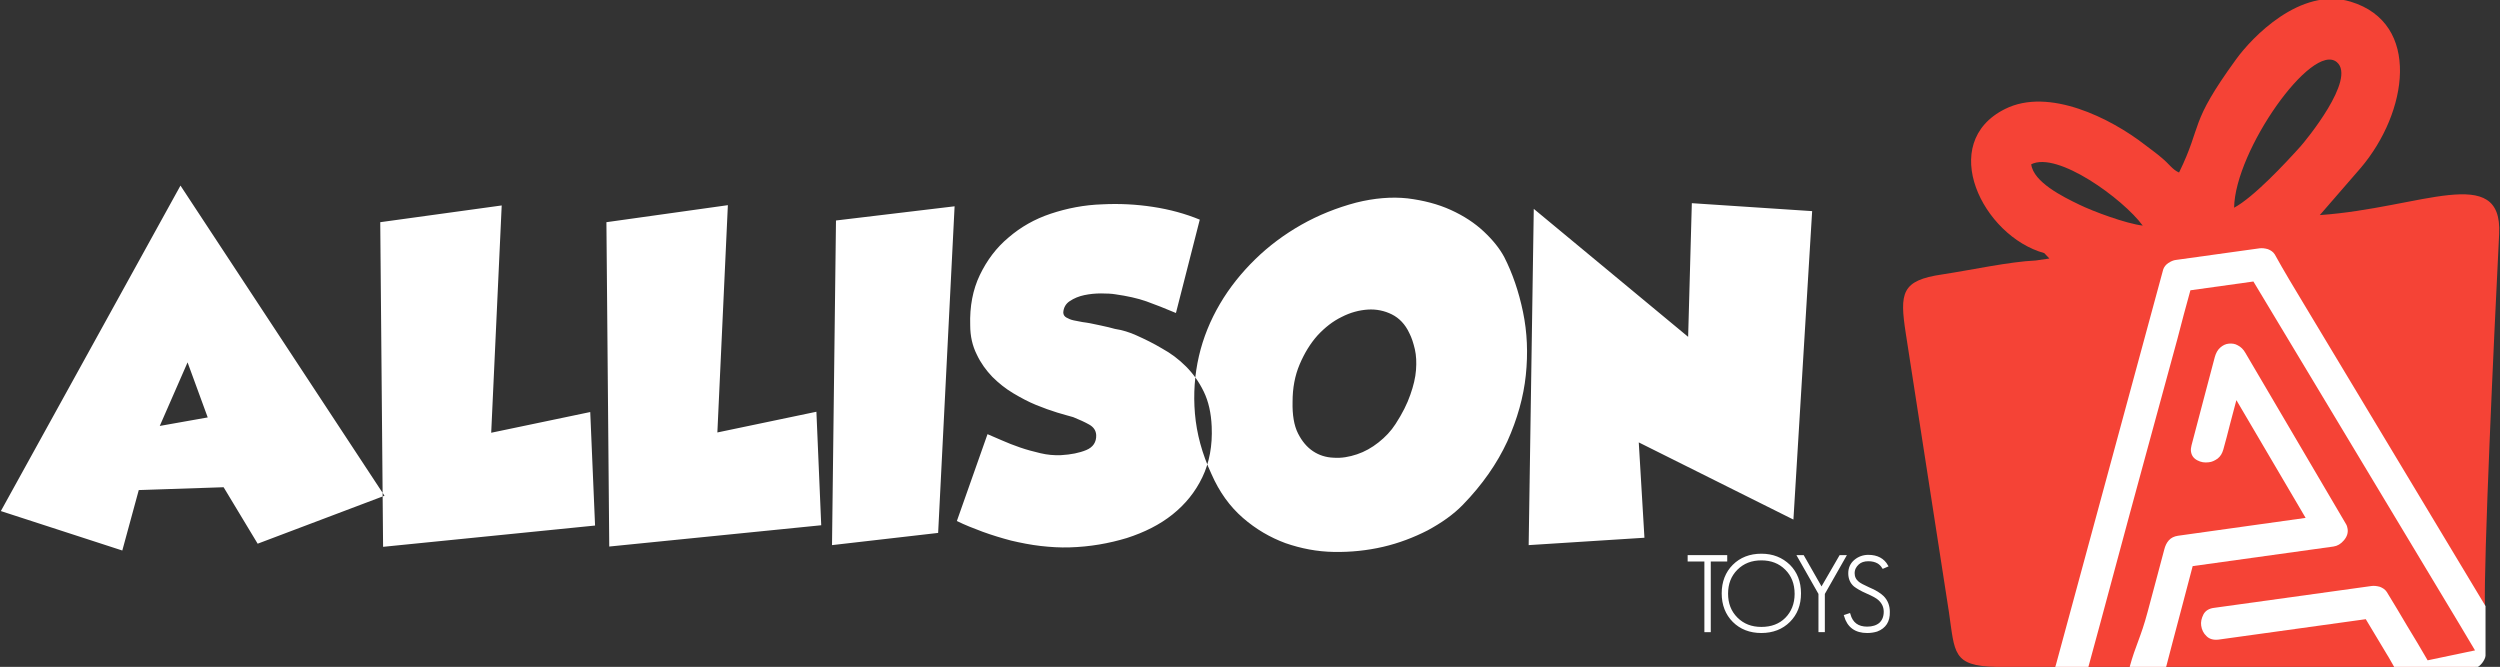 <?xml version="1.0" encoding="UTF-8"?> <svg xmlns="http://www.w3.org/2000/svg" xmlns:xlink="http://www.w3.org/1999/xlink" version="1.1" id="Capa_1" x="0px" y="0px" viewBox="0 0 881 235" style="enable-background:new 0 0 881 235;" xml:space="preserve"><rect x="0" y="0" width="881" height="235" fill="#333333" stroke="none"/> <style type="text/css"> .st0{fill:#FFFFFF;stroke:#FFFFFF;stroke-width:0.75;stroke-miterlimit:10;} .st1{fill-rule:evenodd;clip-rule:evenodd;fill:#F54336;} .st2{fill-rule:evenodd;clip-rule:evenodd;fill:#FFFFFF;} .st3{fill-rule:evenodd;clip-rule:evenodd;fill:url(#SVGID_1_);} </style> <g> <path class="st0" d="M602.5,197.5v24.9H601v-24.9h-5.9v-1.5h13.2v1.5H602.5z"></path> <path class="st0" d="M630.5,218.9c-2.5,2.5-5.8,3.8-9.8,3.8c-4,0-7.3-1.3-9.8-3.8c-2.5-2.5-3.8-5.8-3.8-9.8c0-4,1.3-7.3,3.8-9.8 c2.5-2.5,5.8-3.8,9.8-3.8c4,0,7.2,1.3,9.8,3.8c2.5,2.5,3.8,5.8,3.8,9.8C634.3,213.2,633,216.4,630.5,218.9z M629.4,200.5 c-2.3-2.3-5.2-3.4-8.7-3.4c-3.5,0-6.4,1.1-8.7,3.4c-2.3,2.3-3.4,5.2-3.4,8.7s1.1,6.4,3.4,8.7c2.3,2.3,5.2,3.4,8.7,3.4 c3.6,0,6.5-1.1,8.7-3.3c2.2-2.2,3.4-5.2,3.4-8.7C632.8,205.6,631.6,202.7,629.4,200.5z"></path> <path class="st0" d="M642.7,209.2v13.2h-1.5v-13.2l-7.5-13.2h1.7l6.5,11.4l6.6-11.4h1.7L642.7,209.2z"></path> <path class="st0" d="M661.4,222.2c-1,0.3-2.1,0.5-3.4,0.5c-4.1,0-6.7-1.9-7.8-5.7l1.5-0.5c0.9,3.2,3,4.7,6.3,4.7 c1.9,0,3.4-0.5,4.5-1.4c1.1-1,1.7-2.4,1.7-4.2c0-1.8-0.7-3.2-2-4.4c-0.3-0.3-0.9-0.7-1.6-1.1c-0.7-0.4-1.6-0.8-2.7-1.3 c-2.1-0.9-3.5-1.8-4.3-2.4c-1.3-1.1-1.9-2.6-1.9-4.4c0-1.8,0.7-3.3,2-4.4c1.3-1.1,2.9-1.7,4.7-1.7c3.1,0,5.3,1.2,6.6,3.5l-1.4,0.6 c-0.5-0.8-1.1-1.4-1.8-1.8c-0.9-0.5-2-0.8-3.4-0.8c-1.5,0-2.7,0.4-3.6,1.2c-1,0.9-1.6,2-1.6,3.4c0,1.3,0.5,2.4,1.6,3.3 c0.6,0.5,1.9,1.2,3.7,2c1.2,0.5,2.2,1,3,1.5c0.8,0.5,1.5,1,2,1.5c1.4,1.4,2.1,3.2,2.1,5.3C665.7,218.9,664.3,221.1,661.4,222.2z"></path> </g> <path class="st1" d="M732.7,72.1c-5.8-2.8-16.1-7.9-16.9-14.2c9.2-4.7,32.4,12.2,39.3,21.6C749.2,78.8,737.6,74.5,732.7,72.1 L732.7,72.1z M872.2,235.2c1.1-3.1,2.2-6.9,2.8-11.3c0.6-3.7,0.7-7,0.7-9.9c-0.5-15.7,3.1-93.7,5-131.6c1.2-25.1-27.5-9.1-63.2-6.6 l14.4-16.6c16.6-19.5,21.5-51-3.5-58.6c-17.8-5.4-35,12.8-40.4,20.3c-16.8,23.1-11.7,22.7-20.1,39.9c-2.3-1-3.5-3-5.9-5 c-2.2-1.9-4.1-3.2-6.3-4.9c-11.9-9.2-33.7-20.2-49.1-12.5c-24.1,12-7.9,44.8,13.8,50.8l1.8,1.9l-4.8,0.7c-9.2,0.4-23,3.4-32.9,4.9 c-14.5,2.1-15.1,6.5-12.9,20.8l15.2,98.2c2.1,14.3,1.2,19,16.6,19.3c2.3,0,5.7,0.2,9.8,0.3h57.7c7,0,14,0,21,0c0.2,0,0.5,0,0.7,0 c-0.1,0-0.2,0-0.3,0C818.8,235.2,845.5,235.2,872.2,235.2z M787.3,73.2c0.3-20.2,27.5-58.6,36.2-51.3c7,5.9-11.1,27.8-12.8,29.7 C805.4,57.5,794.2,69.5,787.3,73.2z"></path> <path class="st2" d="M812.1,107.5c21,34.9,61.4,102.1,63.8,106.1c0,0.1,0,0.2,0,0.2c0,6.7,0,10.4,0,17.2c0,1.4-2,4.2-3.4,4.2 c-10.3,0-18.4,0-28.7,0c-0.9-1.5-1.4-2.6-2.9-5c-2.4-4-4.8-8-7.2-12l-51.9,7.2c-1.8,0.2-3.2-0.2-4.2-1.2c-1.1-1-1.7-2.3-1.9-3.7 c-0.2-1.3,0.1-2.6,0.8-4c0.7-1.3,2-2.1,3.8-2.3l55.5-7.7c0.9-0.1,1.8,0,2.9,0.3c1,0.4,1.8,0.9,2.4,1.8c2.4,4,4.9,8,7.2,12 c2.5,4.1,4.9,8.1,7.2,12.1l16.7-3.5c-2-3.3-3.3-5.6-5.3-8.9L794.1,99.2l-22.2,3.1c-1.6,5.7-3.1,11.4-4.6,17.2 c-7.5,27.6-15.1,55.2-22.5,82.8c-3.8,14.1-5.2,19.4-8.9,32.9h-11.7l0.3-0.9c12.6-46.4,25.2-92.8,37.8-139.3c0.3-0.9,0.9-1.7,1.8-2.3 c0.9-0.6,1.8-1,2.7-1.1l29.5-4.1c0.9-0.1,1.8,0,2.9,0.3c1,0.4,1.8,0.9,2.4,1.8C804.9,95.6,808.5,101.5,812.1,107.5z M763.3,235.2 c0.8-3.1,1-3.8,2.3-8.8c2.4-8.9,4.7-17.9,7.1-26.9l49.6-6.9c1.4-0.2,2.6-0.9,3.7-2.2c1.1-1.3,1.5-2.6,1.3-4 c-0.1-0.5-0.2-1.1-0.5-1.6l-35.5-60.4c-0.7-1.3-1.7-2.2-2.7-2.7c-1-0.6-2.1-0.7-3.2-0.6c-1.1,0.1-2.1,0.6-3,1.4 c-0.9,0.8-1.5,1.9-1.9,3.3c-2.7,10.3-5.5,20.7-8.2,31.1c-0.2,0.8-0.3,1.5-0.2,2.2c0.2,1.4,0.9,2.4,2.2,3.1c1.3,0.7,2.6,0.9,4.1,0.7 c1.1-0.1,2.1-0.6,3.1-1.3c1-0.8,1.6-1.8,2-3.2c0.8-2.9,1.6-5.8,2.3-8.7c0.8-2.9,1.5-5.8,2.3-8.7l24.4,41.5l-45,6.3 c-1.3,0.2-2.4,0.7-3.2,1.6c-0.8,0.9-1.3,2-1.6,3.2c-2,7.4-3.9,14.8-5.9,22.1c-2.4,9-4.2,11.6-6.3,19.3L763.3,235.2z"></path> <path class="st2" d="M63.6,65.4l71.9,109.3l-44.7,16.9l-12-19.9l-29.9,1L43.1,194L0.3,180.1L63.6,65.4L63.6,65.4z M56.3,150.1 l16.9-3l-7.1-19.4L56.3,150.1L56.3,150.1z M134,78.3l1,114.4l74.7-7.5l-1.7-40l-34.9,7.3l3.7-80.1L134,78.3L134,78.3z M213.7,78.3 l42.8-6l-3.7,80.1l34.9-7.3l1.7,40l-74.7,7.5L213.7,78.3L213.7,78.3z M336.4,72.7l-5.8,115.1l-37.4,4.3l1.4-114.4L336.4,72.7 L336.4,72.7z M400.5,118.2c2.9,1.3,6,2.8,9,4.6c3.1,1.7,5.9,3.8,8.4,6.3c2.5,2.5,4.6,5.4,6.3,8.9c1.7,3.5,2.6,7.6,2.8,12.3 c0.3,6.7-0.8,12.7-3.3,17.9c-2.5,5.2-6,9.5-10.5,13.1c-4.5,3.6-9.9,6.3-16.1,8.3c-6.3,1.9-13,3.1-20.2,3.3 c-3.3,0.1-6.7-0.1-10.2-0.5c-3.5-0.4-7-1.1-10.4-1.9c-3.4-0.9-6.7-1.9-10-3.1c-3.2-1.2-6.3-2.4-9.1-3.8L348,153 c1.4,0.6,3.1,1.3,5.1,2.2c2,0.9,4.1,1.7,6.4,2.5c2.3,0.8,4.6,1.4,7.1,2c2.5,0.6,4.9,0.8,7.3,0.7c3.5-0.2,6.5-0.8,8.9-1.8 c2.4-1,3.6-2.8,3.5-5.3c-0.1-1.6-0.9-2.8-2.5-3.7c-1.6-0.9-3.4-1.7-5.6-2.6c-1.4-0.4-3.3-0.9-5.6-1.6c-2.3-0.7-4.8-1.6-7.5-2.7 c-2.7-1.1-5.3-2.5-8-4.1c-2.7-1.6-5.2-3.6-7.4-5.8c-2.2-2.3-4.1-4.9-5.5-7.9c-1.5-3-2.3-6.4-2.3-10.3c-0.2-6.6,0.9-12.5,3.4-17.7 c2.5-5.2,5.8-9.6,10.1-13.2c4.3-3.7,9.2-6.5,14.9-8.4c5.7-1.9,11.8-3.1,18.2-3.3c6-0.3,11.9,0,17.8,0.9c5.9,0.9,11.4,2.4,16.5,4.5 l-8.4,32.9c-3.8-1.6-7.3-3-10.4-4.1c-3.1-1.1-6.8-1.9-11-2.5c-1.2-0.2-2.9-0.3-5-0.3c-2,0-4,0.2-5.9,0.6c-1.9,0.4-3.6,1.1-5.1,2.1 c-1.4,0.9-2.2,2.3-2.3,4c0,0.8,0.4,1.4,1.1,1.8c0.7,0.4,1.6,0.8,2.6,1c1,0.2,2,0.4,3.1,0.6c1,0.1,1.9,0.3,2.6,0.4 c2.8,0.6,4.9,1,6.5,1.4c1.6,0.4,2.3,0.6,2.3,0.6C395.5,116.3,398.1,117.1,400.5,118.2L400.5,118.2z M515.5,177.9 c6.9-7.1,12.1-14.6,15.7-22.4c3.5-7.8,5.7-15.6,6.5-23.3c0.8-7.7,0.5-15.1-1-22.3c-1.5-7.2-3.7-13.6-6.6-19.3c-1.6-3-4-6-7.2-9 c-3.2-3-7-5.5-11.6-7.6c-4.6-2.1-9.7-3.4-15.3-4.1c-5.6-0.6-11.7-0.1-18.1,1.5c-6.8,1.8-13.3,4.4-19.3,7.8 c-6,3.4-11.5,7.5-16.3,12.2c-4.8,4.7-9,9.9-12.4,15.7c-3.4,5.8-5.9,11.9-7.4,18.4c-1.5,6.5-2,13.3-1.4,20.3c0.6,7,2.5,14.1,5.8,21.2 c2.8,6.4,6.5,11.5,11.1,15.5c4.6,4,9.6,6.9,15,8.9c5.5,1.9,11.1,3,17.1,3.1c5.9,0.1,11.7-0.5,17.3-1.8c5.6-1.3,10.8-3.3,15.7-5.8 C507.9,184.3,512.1,181.4,515.5,177.9L515.5,177.9z M496.6,117.3c0.9,1.7,1.5,3.7,2,5.8c0.5,2.2,0.6,4.6,0.4,7.3 c-0.2,2.7-0.9,5.6-2,8.7c-1.1,3.2-2.8,6.6-5.2,10.3c-1.6,2.5-3.6,4.6-6,6.5c-2.4,1.9-4.9,3.3-7.6,4.2c-2.7,0.9-5.4,1.4-8.2,1.2 c-2.8-0.1-5.2-0.9-7.3-2.3c-2.1-1.4-3.9-3.5-5.3-6.3c-1.4-2.8-2-6.5-1.9-11.1c0-4.8,0.8-9.2,2.5-13.2c1.7-4,3.8-7.4,6.3-10.2 c2.6-2.8,5.4-5,8.5-6.5c3.1-1.6,6.2-2.4,9.2-2.6c3-0.2,5.9,0.4,8.5,1.7C493.1,112.1,495.2,114.3,496.6,117.3L496.6,117.3z M540.5,73.6l54.4,45.1l1.3-47.1l42.4,2.8L632,183.1l-54.5-27.2l2,33.6l-40.8,2.6L540.5,73.6z"></path> <radialGradient id="SVGID_1_" cx="958.722" cy="249.207" r="0" gradientUnits="userSpaceOnUse"> <stop offset="0" style="stop-color:#FFFFFF"></stop> <stop offset="8.510864e-02" style="stop-color:#FFEDD8"></stop> <stop offset="0.208" style="stop-color:#FFD5A7"></stop> <stop offset="0.335" style="stop-color:#FFC17D"></stop> <stop offset="0.462" style="stop-color:#FFB05B"></stop> <stop offset="0.591" style="stop-color:#FFA340"></stop> <stop offset="0.722" style="stop-color:#FF9A2D"></stop> <stop offset="0.857" style="stop-color:#FF9522"></stop> <stop offset="1" style="stop-color:#FF931E"></stop> </radialGradient> <path class="st3" d="M958.7,249.2"></path> <g> </g> <g> </g> <g> </g> <g> </g> <g> </g> <g> </g> <g> </g> <g> </g> <g> </g> <g> </g> <g> </g> <g> </g> <g> </g> <g> </g> <g> </g> </svg> 